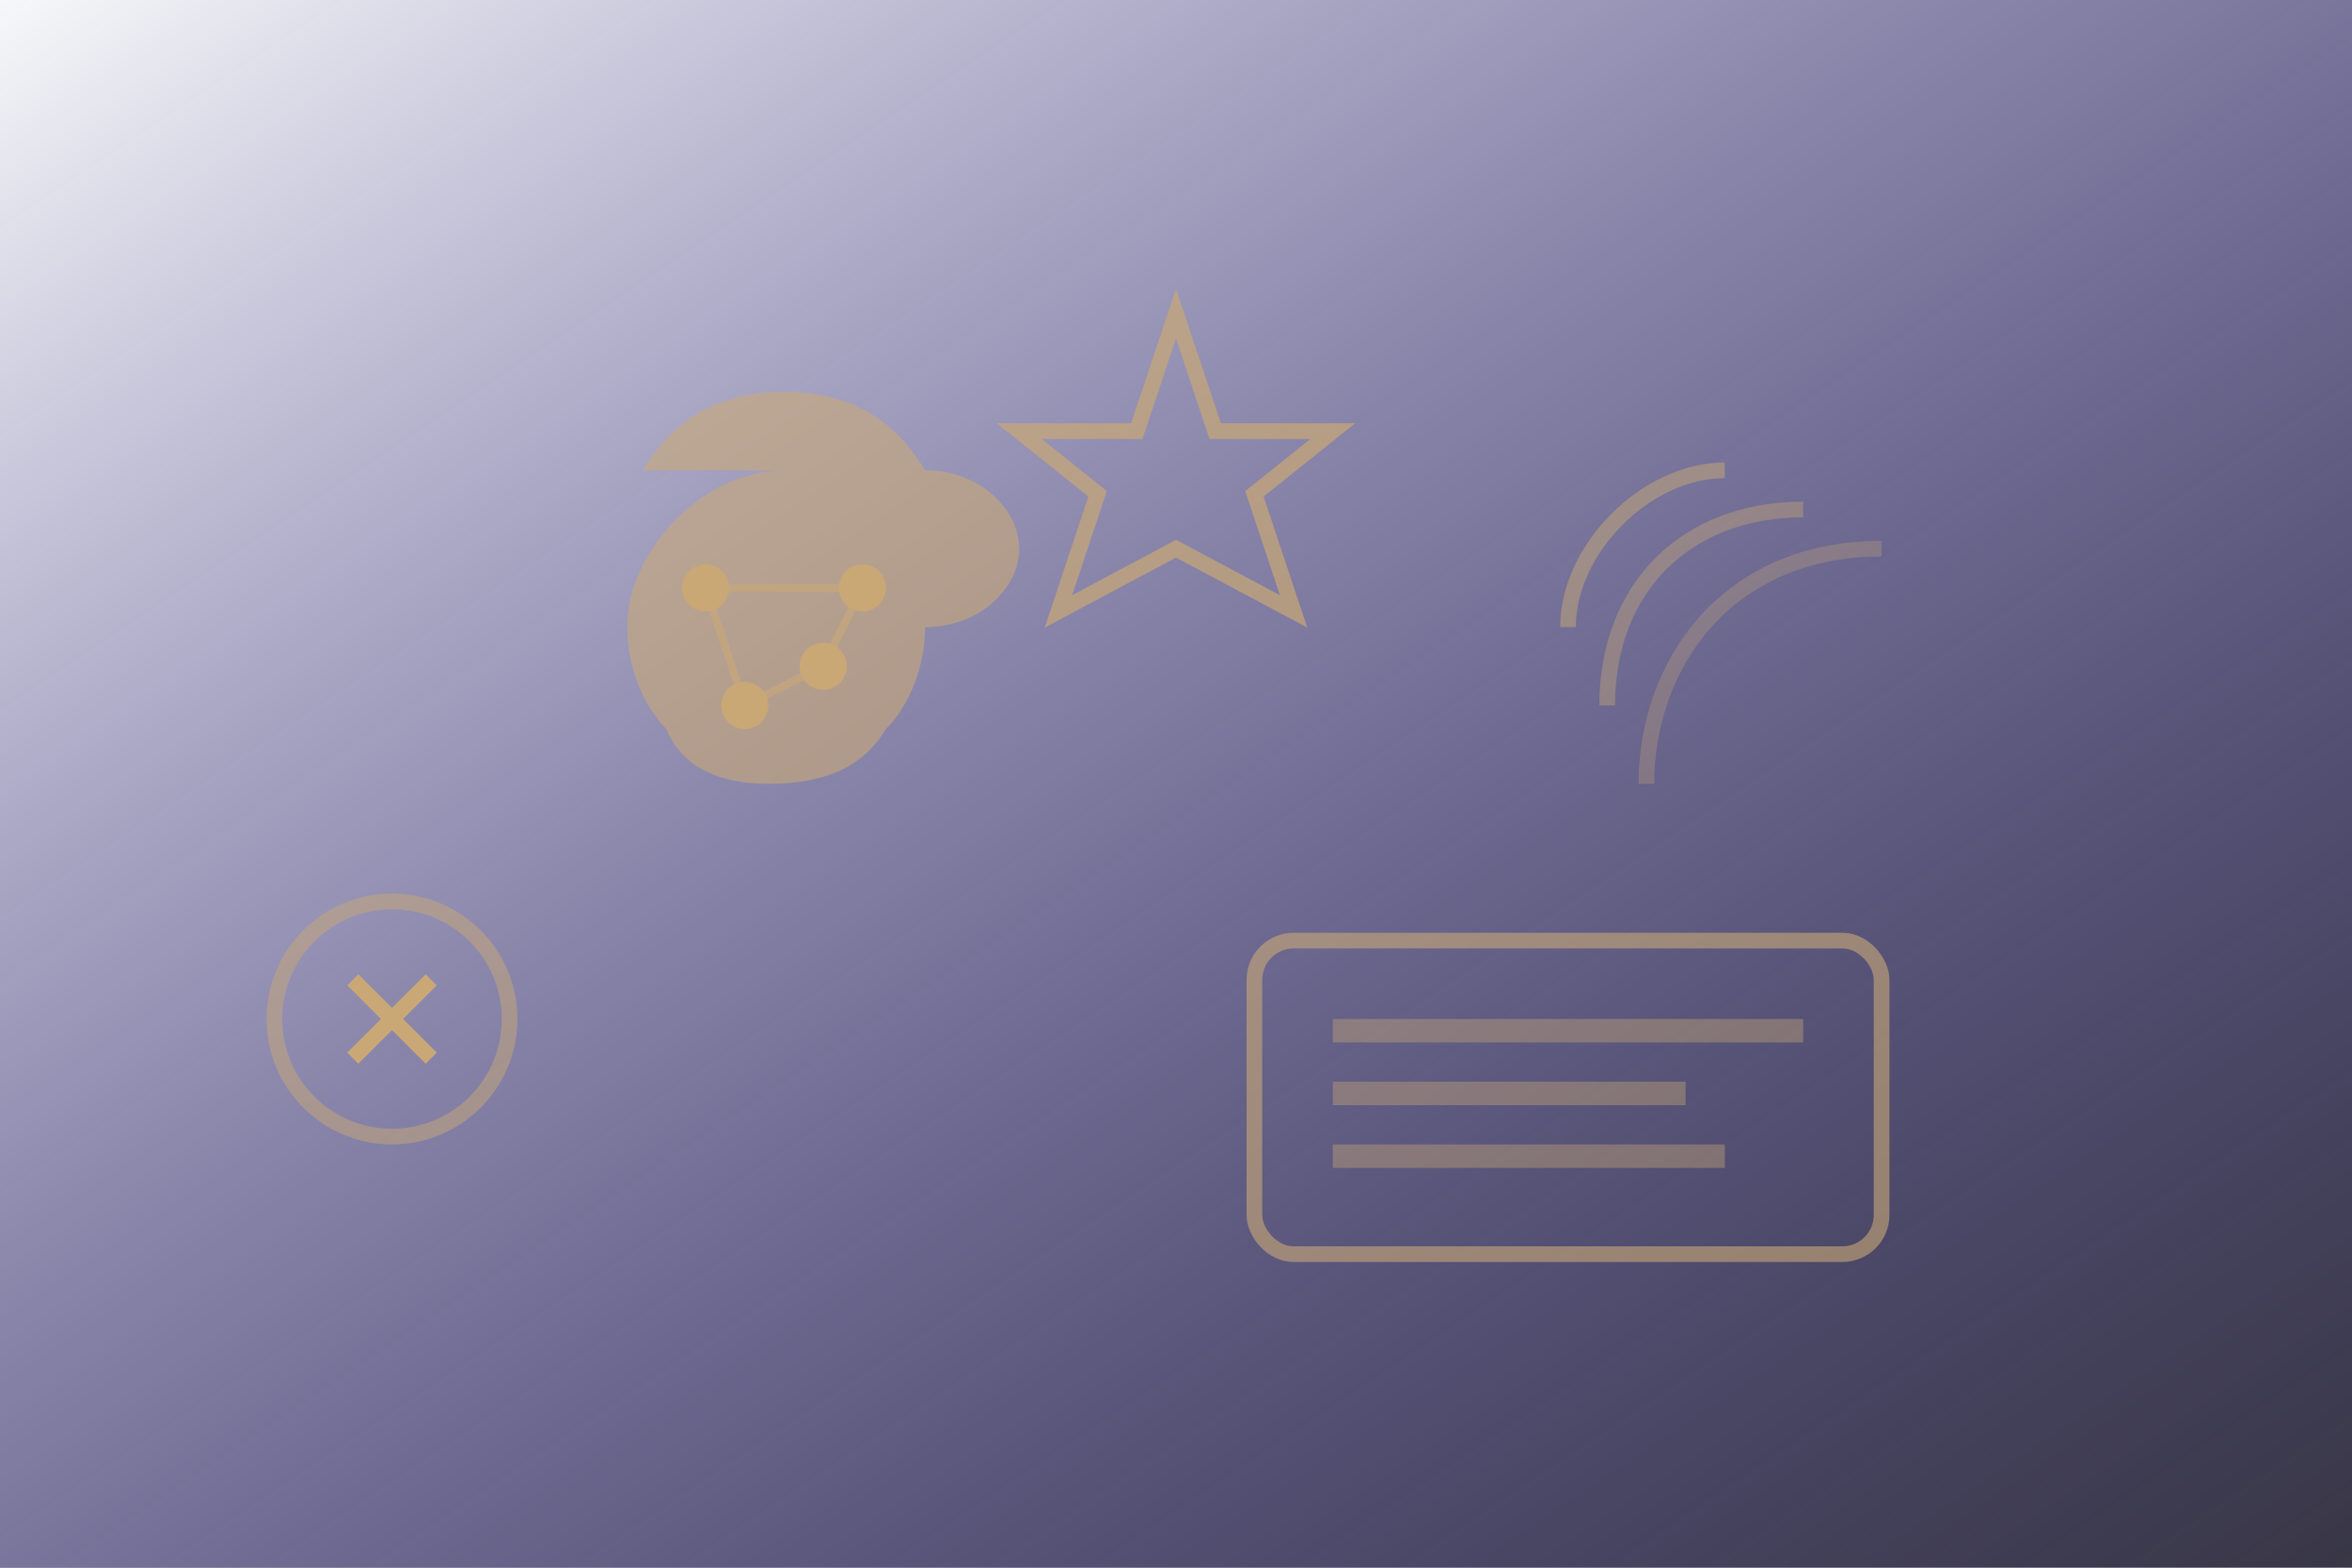 <svg width="300" height="200" viewBox="0 0 300 200" fill="none" xmlns="http://www.w3.org/2000/svg">
  <rect x="0" y="0" width="300" height="200" fill="#333333" stroke="none"/>
  <!-- Background -->
  <rect width="300" height="200" fill="url(#articleGradient3)"/>
  
  <!-- Brain/Psychology representation -->
  <path d="M100 60C90 60 80 70 80 80C80 85 82 90 85 93C87 98 92 100 98 100C105 100 110 98 113 93C116 90 118 85 118 80C125 80 130 75 130 70C130 65 125 60 118 60C115 55 110 50 100 50C90 50 85 55 82 60H100Z" fill="#C9A876" opacity="0.6"/>
  
  <!-- Neural connections -->
  <circle cx="90" cy="75" r="3" fill="#C9A876"/>
  <circle cx="110" cy="75" r="3" fill="#C9A876"/>
  <circle cx="105" cy="85" r="3" fill="#C9A876"/>
  <circle cx="95" cy="90" r="3" fill="#C9A876"/>
  
  <!-- Connection lines -->
  <line x1="90" y1="75" x2="110" y2="75" stroke="#C9A876" stroke-width="1" opacity="0.6"/>
  <line x1="110" y1="75" x2="105" y2="85" stroke="#C9A876" stroke-width="1" opacity="0.6"/>
  <line x1="105" y1="85" x2="95" y2="90" stroke="#C9A876" stroke-width="1" opacity="0.6"/>
  <line x1="95" y1="90" x2="90" y2="75" stroke="#C9A876" stroke-width="1" opacity="0.6"/>
  
  <!-- Thought leadership indicators -->
  <path d="M150 40L155 55H170L160 63L165 78L150 70L135 78L140 63L130 55H145L150 40Z" stroke="#C9A876" stroke-width="2" fill="none" opacity="0.7"/>
  
  <!-- Influence waves -->
  <path d="M200 80C200 70 210 60 220 60" stroke="#C9A876" stroke-width="2" fill="none" opacity="0.5"/>
  <path d="M205 90C205 75 215 65 230 65" stroke="#C9A876" stroke-width="2" fill="none" opacity="0.4"/>
  <path d="M210 100C210 85 220 70 240 70" stroke="#C9A876" stroke-width="2" fill="none" opacity="0.3"/>
  
  <!-- Authority symbols -->
  <rect x="160" y="120" width="80" height="40" rx="5" stroke="#C9A876" stroke-width="2" fill="none" opacity="0.6"/>
  <rect x="170" y="130" width="60" height="3" fill="#C9A876" opacity="0.4"/>
  <rect x="170" y="138" width="45" height="3" fill="#C9A876" opacity="0.4"/>
  <rect x="170" y="146" width="50" height="3" fill="#C9A876" opacity="0.4"/>
  
  <!-- Psychology symbols -->
  <circle cx="50" cy="130" r="15" stroke="#C9A876" stroke-width="2" fill="none" opacity="0.5"/>
  <path d="M45 125L50 130L55 125" stroke="#C9A876" stroke-width="2" fill="none"/>
  <path d="M45 135L50 130L55 135" stroke="#C9A876" stroke-width="2" fill="none"/>
  
  <defs>
    <linearGradient id="articleGradient3" x1="0%" y1="0%" x2="100%" y2="100%">
      <stop offset="0%" style="stop-color:#f8f9fa;stop-opacity:1" />
      <stop offset="100%" style="stop-color:#6c5ce7;stop-opacity:0.1" />
    </linearGradient>
  </defs>
</svg>
